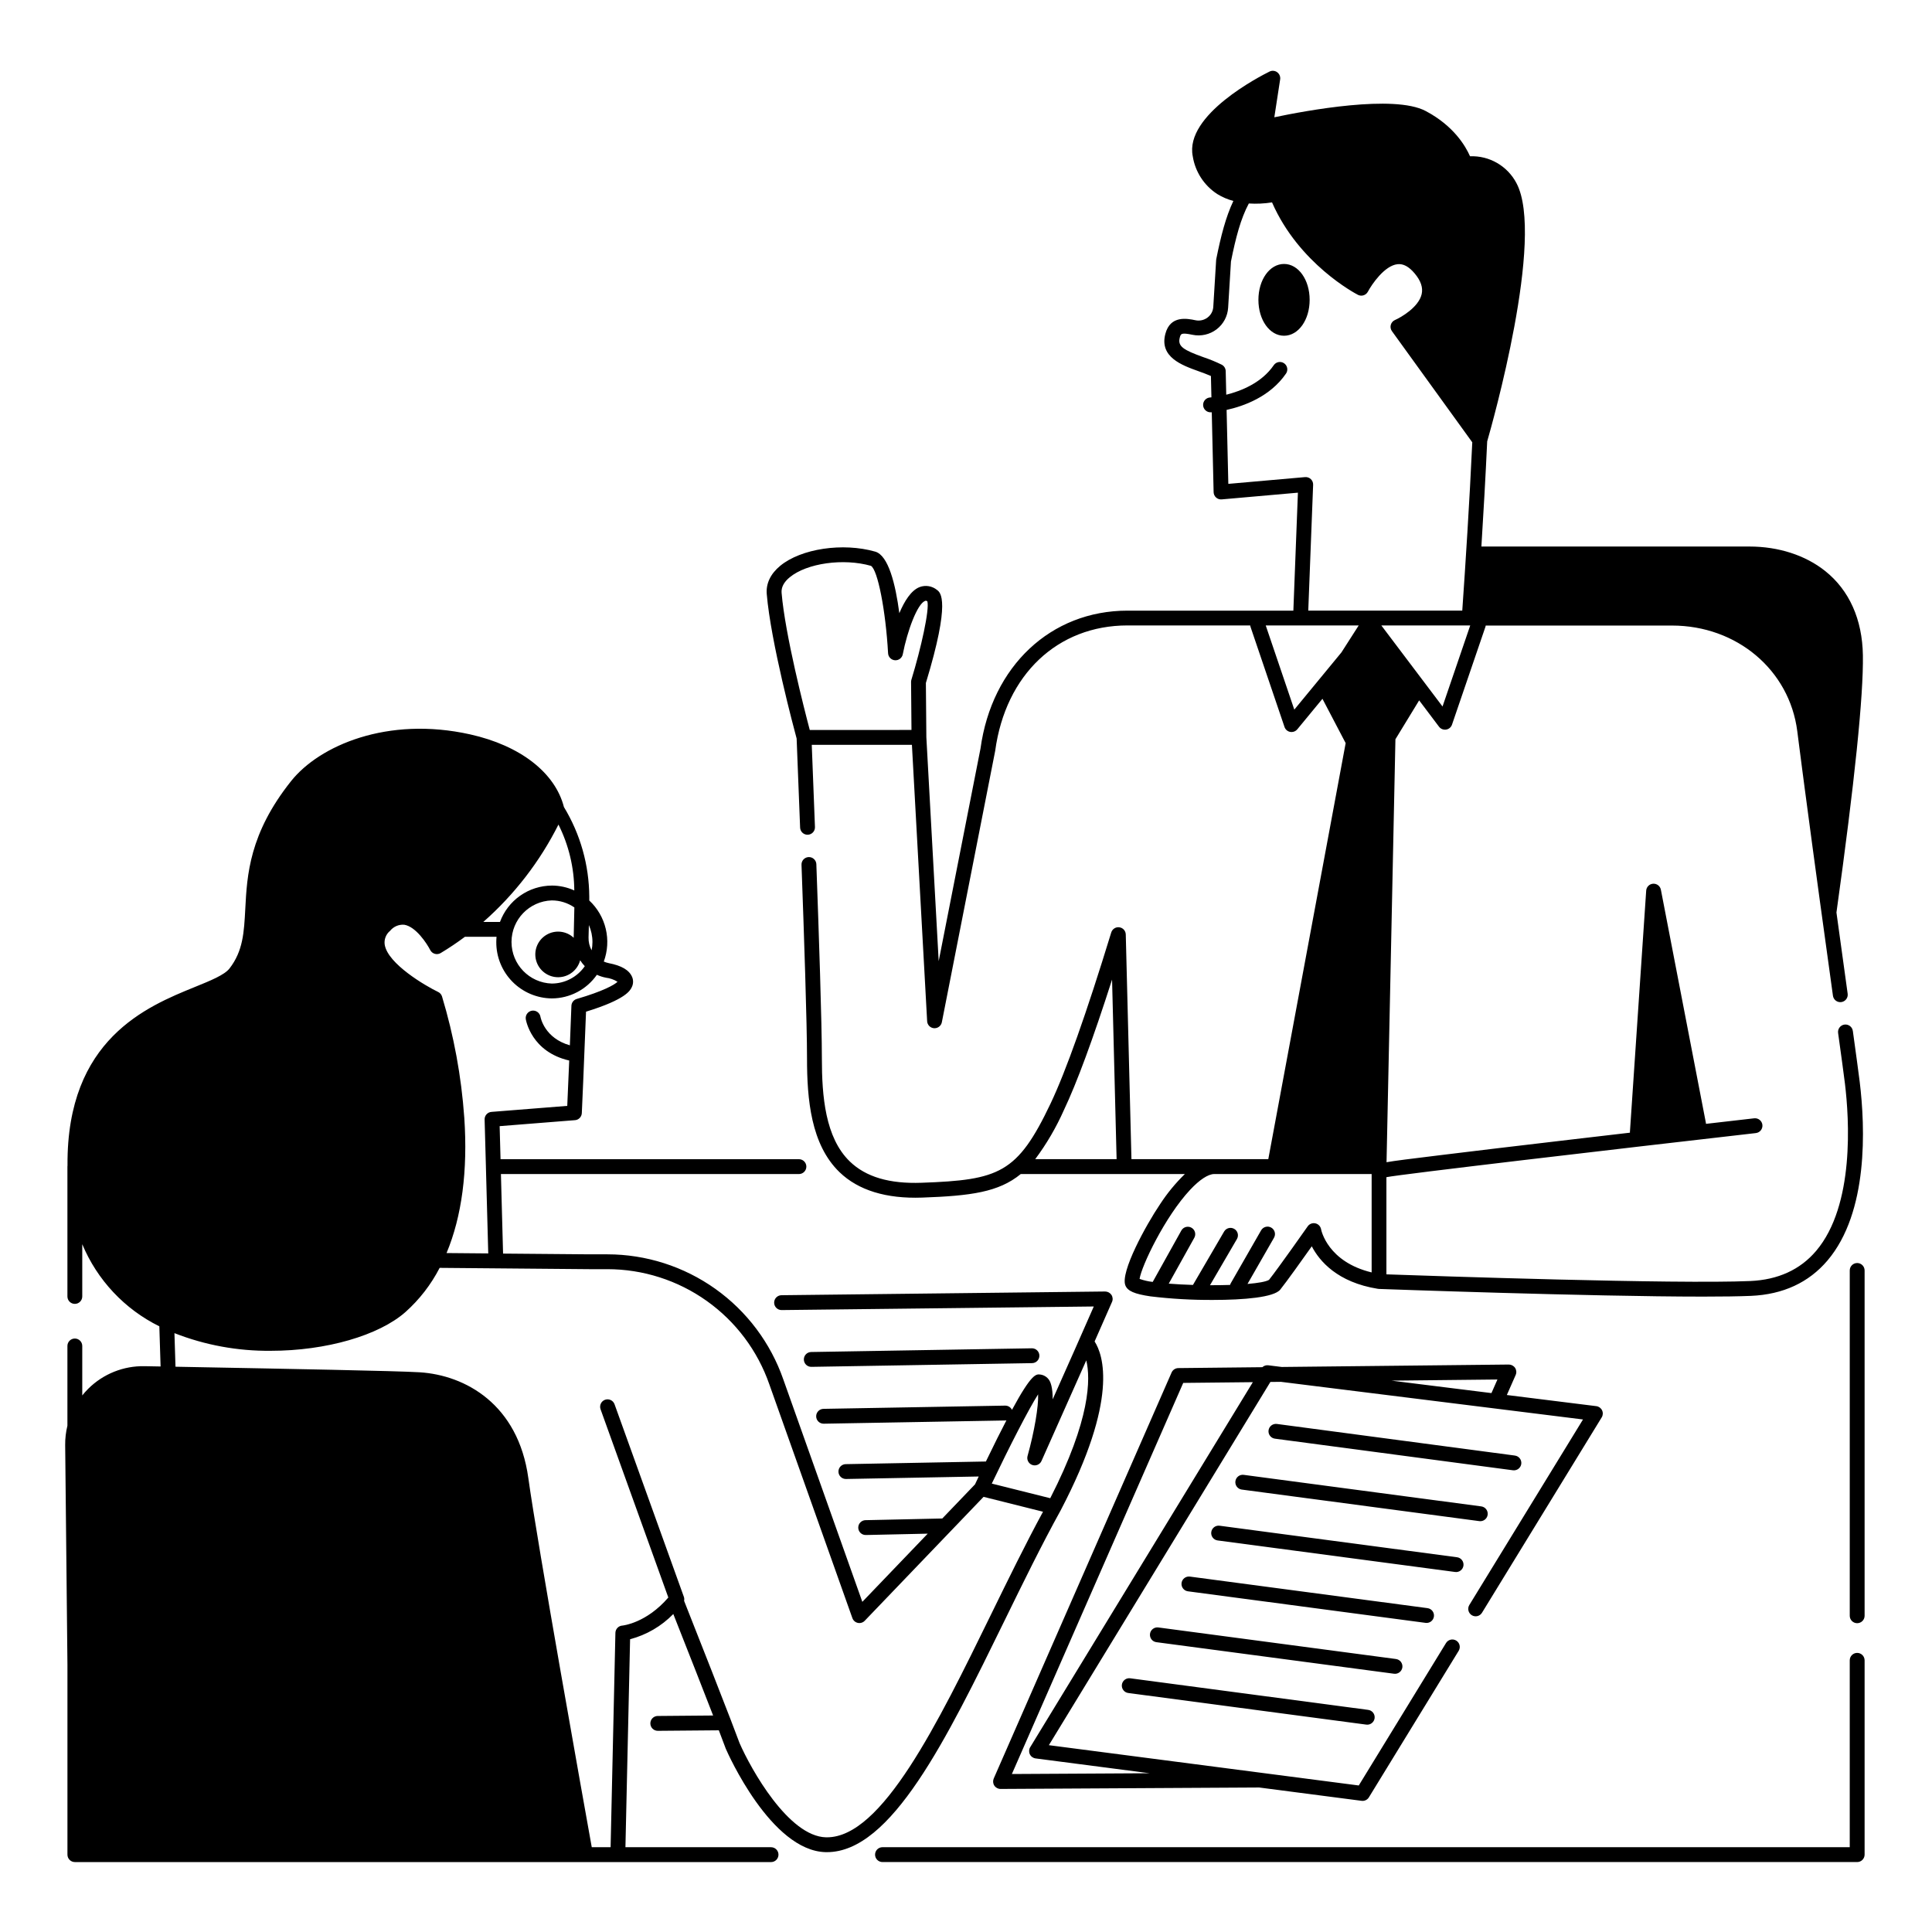 <?xml version="1.0" encoding="UTF-8"?>
<!-- Uploaded to: ICON Repo, www.svgrepo.com, Generator: ICON Repo Mixer Tools -->
<svg fill="#000000" width="800px" height="800px" version="1.1" viewBox="144 144 512 512" xmlns="http://www.w3.org/2000/svg">
 <path d="m163.84 637.47h184.5c1.086 0 1.965-0.883 1.965-1.969s-0.879-1.969-1.965-1.969h-38.594l1.234-55.121h0.004c4.348-1.148 8.309-3.457 11.449-6.68 4.527 11.453 8.051 20.441 10.551 26.895l-14.672 0.125-0.004-0.004c-1.086 0.008-1.965 0.891-1.957 1.977 0.004 1.09 0.887 1.965 1.977 1.961h0.016l16.152-0.137c0.75 1.957 1.363 3.586 1.832 4.848 0.016 0.035 0.027 0.07 0.043 0.102 0.48 1.102 11.941 27.004 26.438 27.34h0.34c17.059 0 31.637-29.816 47.066-61.359 4.852-9.918 9.867-20.172 14.859-29.199 0-0.008 0.008-0.02 0.012-0.027l0.012-0.016c15.43-29.492 11.246-41.242 8.984-44.738l4.617-10.484-0.004 0.012c0.27-0.613 0.211-1.32-0.156-1.879-0.379-0.551-1-0.879-1.668-0.887l-85.773 0.984h0.004c-1.086 0.012-1.957 0.902-1.945 1.988 0.012 1.09 0.902 1.961 1.988 1.949l82.719-0.949-5.019 11.395-5.875 13.207c0.023-3.242-0.602-4.606-0.934-5.098-0.535-0.824-1.41-1.363-2.387-1.477-1.082-0.121-2.262-0.25-7.465 9.367-0.324-0.684-1.012-1.121-1.77-1.125h-0.035l-48.129 0.855h-0.004c-1.086 0.012-1.961 0.898-1.953 1.988 0.012 1.086 0.898 1.957 1.988 1.949h0.035l48.133-0.855h-0.004c0.09-0.008 0.18-0.016 0.266-0.031-1.508 2.894-3.305 6.488-5.438 10.906l-37.125 0.699v-0.004c-1.09 0.012-1.961 0.898-1.949 1.988 0.008 1.086 0.898 1.957 1.984 1.949h0.039l35.148-0.66c-0.324 0.68-0.652 1.375-0.984 2.086l-8.672 9.043-20.32 0.445v-0.004c-1.086 0.012-1.961 0.902-1.949 1.992 0.012 1.086 0.902 1.957 1.992 1.945h0.043l16.375-0.359-17.328 18.07-20.941-58.934c-3.371-9.68-9.668-18.074-18.023-24.016-8.355-5.941-18.352-9.137-28.605-9.145h-4.785l-22.855-0.195-0.57-21.078h78.973c1.086 0 1.969-0.883 1.969-1.969 0-1.086-0.883-1.969-1.969-1.969h-79.074l-0.238-8.758 19.965-1.586v0.004c0.988-0.078 1.766-0.879 1.812-1.871 0.008-0.133 0.594-13.051 1.117-26.883 10.578-3.258 11.695-5.602 12.129-6.508 0.414-0.836 0.449-1.809 0.094-2.672-0.762-1.828-2.793-3.031-6.211-3.684v-0.004c-0.449-0.09-0.887-0.23-1.305-0.414 1.023-2.777 1.207-5.793 0.52-8.672-0.684-2.879-2.203-5.492-4.367-7.508v-1.008 0.004c-0.047-8.387-2.367-16.602-6.719-23.77-2.328-9.105-11.578-16.293-24.848-19.25-21.922-4.887-39.961 2.984-47.441 12.363-11.113 13.934-11.688 24.973-12.152 33.852-0.328 6.254-0.59 11.195-4.188 15.828-1.328 1.707-4.969 3.191-9.184 4.902-12.695 5.164-33.941 13.809-33.742 47.164v0.18c-0.012 0.086-0.023 0.172-0.023 0.262v34.402c0 1.086 0.879 1.969 1.965 1.969 1.09 0 1.969-0.883 1.969-1.969v-13.848c3.957 9.484 11.211 17.215 20.426 21.766l0.332 10.641-4.231-0.078c-5.59-0.113-10.98 2.043-14.945 5.984-0.559 0.559-1.086 1.148-1.582 1.77v-13.113c0-1.086-0.879-1.969-1.969-1.969-1.086 0-1.965 0.883-1.965 1.969v21.133c-0.41 1.672-0.609 3.387-0.594 5.106l0.602 58.316v50.25c0 0.523 0.207 1.023 0.574 1.391 0.371 0.371 0.871 0.578 1.391 0.578zm255.27-123.96c0.137 3.106-0.965 9.793-2.797 16.336v-0.004c-0.277 0.996 0.258 2.031 1.227 2.383 0.969 0.348 2.047-0.109 2.465-1.051l11.871-26.668c1.16 4.828 1.156 15.609-9.551 36.535l-15.492-3.875c4.641-9.715 9.762-19.727 12.277-23.656zm-114.53-110.41c1.09 0.129 2.141 0.5 3.07 1.082-0.844 0.82-3.809 2.5-10.812 4.551-0.812 0.238-1.379 0.969-1.41 1.816-0.137 3.594-0.273 7.152-0.41 10.473-6.684-1.895-7.746-7.305-7.797-7.582v-0.004c-0.191-1.055-1.195-1.766-2.258-1.594-1.059 0.176-1.785 1.168-1.629 2.231 0.059 0.367 1.516 8.688 11.512 10.977-0.223 5.359-0.418 9.734-0.52 12.02l-20.094 1.594h0.004c-1.043 0.082-1.84 0.969-1.812 2.016l0.344 12.449v0.027 0.047l0.621 22.965-11.051-0.098c4.043-9.672 5.66-21.781 4.699-35.93l-0.004 0.004c-0.77-10.887-2.75-21.648-5.902-32.098-0.164-0.512-0.531-0.93-1.016-1.164-3.402-1.637-13.301-7.441-14.156-12.488h-0.004c-0.223-1.41 0.324-2.832 1.434-3.731 0.906-1.121 2.305-1.715 3.738-1.598 3.086 0.492 6.023 5.008 6.887 6.707h0.004c0.246 0.488 0.684 0.852 1.211 1 0.523 0.152 1.086 0.078 1.555-0.203 2.211-1.328 4.356-2.766 6.422-4.309h8.379c-0.039 0.453-0.066 0.91-0.066 1.371-0.027 3.934 1.504 7.715 4.262 10.52 2.758 2.805 6.516 4.398 10.449 4.438 4.766-0.016 9.227-2.352 11.949-6.262 0.766 0.352 1.574 0.613 2.402 0.77zm-8.543-10.582c-1.984-1.855-4.965-2.16-7.285-0.742-2.316 1.418-3.406 4.207-2.656 6.82 0.75 2.613 3.152 4.406 5.871 4.379 2.719-0.027 5.082-1.863 5.781-4.492 0.359 0.559 0.77 1.082 1.227 1.566-1.988 2.871-5.254 4.59-8.746 4.602-5.949-0.184-10.676-5.062-10.676-11.016 0-5.949 4.727-10.828 10.676-11.016 2.137 0 4.223 0.648 5.981 1.859-0.031 2.066-0.086 4.625-0.176 7.852 0 0.059 0.004 0.121 0.004 0.184zm4.969 1.117c0 0.742-0.074 1.48-0.219 2.211-0.566-1.047-0.848-2.223-0.816-3.414 0.031-1.18 0.059-2.281 0.086-3.297h-0.004c0.629 1.418 0.953 2.949 0.953 4.5zm-10.777-14.949c-2.996 0.02-5.918 0.949-8.375 2.676-2.453 1.723-4.324 4.152-5.359 6.969h-4.422c8.238-7.246 15.004-16.008 19.926-25.812 2.719 5.422 4.152 11.398 4.195 17.461-1.871-0.852-3.906-1.293-5.965-1.297zm-100 118.61c8.129 3.184 16.789 4.769 25.516 4.68 14.688 0 28.668-4.059 35.715-10.281 3.707-3.312 6.773-7.281 9.051-11.699l39.656 0.348h4.801c9.438 0.004 18.641 2.945 26.328 8.418 7.691 5.469 13.488 13.199 16.586 22.113l22.008 61.941c0.23 0.645 0.773 1.121 1.441 1.266 0.668 0.145 1.363-0.07 1.832-0.562l22.809-23.785 0.043-0.043 8.641-9.012 15.754 3.945c-4.633 8.539-9.25 17.98-13.727 27.133-14.223 29.086-28.93 59.152-43.531 59.152h-0.246c-9.93-0.23-19.871-18.023-22.898-24.93-0.562-1.523-1.336-3.555-2.301-6.062-0.02-0.059-0.039-0.117-0.066-0.172-2.656-6.902-6.789-17.449-12.348-31.504v-0.004c0.078-0.359 0.055-0.734-0.07-1.082l-18.363-51.016c-0.367-1.02-1.496-1.551-2.519-1.184-1.02 0.367-1.551 1.496-1.184 2.519l17.957 49.883c-5.793 6.742-11.965 7.422-12.219 7.445v-0.004c-1.004 0.086-1.781 0.914-1.805 1.918l-1.273 56.809h-4.996c-2.059-11.48-14.418-80.504-16.809-97.836-2.688-19.5-16.645-27.258-28.809-28.02-5.902-0.371-35.77-0.926-59.77-1.379l-4.926-0.094zm447.91 86.707v51.492c0 0.523-0.211 1.023-0.578 1.391-0.367 0.371-0.871 0.578-1.391 0.578h-258.3c-1.086 0-1.969-0.883-1.969-1.969s0.883-1.969 1.969-1.969h256.33v-49.523c0-1.086 0.883-1.969 1.969-1.969 1.086 0 1.969 0.883 1.969 1.969zm0-103.32v91.512c0 1.086-0.883 1.969-1.969 1.969-1.086 0-1.969-0.883-1.969-1.969v-91.512c0-1.086 0.883-1.969 1.969-1.969 1.086 0 1.969 0.883 1.969 1.969zm-147.07-257.22c0 5.332-2.984 9.512-6.789 9.512-3.809 0-6.789-4.18-6.789-9.512s2.984-9.512 6.789-9.512c3.805 0 6.789 4.18 6.789 9.512zm-8.594-60.32c-0.594-0.434-1.379-0.504-2.035-0.18-2.312 1.141-22.547 11.457-20.352 22.434v0.004c0.645 4.113 3.008 7.762 6.504 10.027 1.32 0.812 2.758 1.43 4.262 1.824-2.008 4.238-3.32 9.348-4.527 15.395-0.02 0.086-0.031 0.176-0.035 0.266l-0.758 12.391c-0.059 1.121-0.613 2.16-1.508 2.836-0.914 0.699-2.09 0.965-3.215 0.727-2.168-0.449-6.68-1.379-7.981 3.621-1.617 6.148 4.394 8.309 8.781 9.883 1.121 0.402 2.262 0.816 3.297 1.27l0.133 5.66c-0.176 0.02-0.281 0.027-0.297 0.027h0.004c-1.09 0.035-1.941 0.941-1.91 2.027 0.035 1.09 0.941 1.941 2.027 1.91h0.121l0.145-0.012 0.492 21.176c0.012 0.547 0.25 1.059 0.656 1.422s0.941 0.543 1.484 0.492l20.199-1.781-1.207 31.262h-43.949c-20.309 0-35.965 14.691-38.965 36.562l-11.078 56.328-3.269-59.363-0.125-14.355c6.66-21.875 3.875-23.965 2.953-24.656l0.004 0.004c-1.289-1.059-3.043-1.352-4.609-0.77-2.269 0.875-4.055 3.754-5.383 6.926-1.012-7.707-2.894-15.316-6.394-16.316-8.57-2.449-19.621-0.805-25.156 3.746-2.578 2.117-3.82 4.711-3.586 7.496 1.059 12.684 7.215 35.691 7.918 38.293 0.062 1.543 0.453 11.188 0.922 23.598 0.039 1.086 0.953 1.934 2.039 1.895 1.086-0.043 1.938-0.957 1.895-2.043-0.375-9.957-0.699-18.137-0.848-21.785h26.543l4.035 73.246c0.055 0.992 0.84 1.789 1.828 1.855h0.141c0.938 0 1.746-0.664 1.93-1.59l14.117-71.824c0.008-0.039 0.016-0.074 0.02-0.113 2.754-20.18 16.52-33.215 35.078-33.215h32.496c0.016 0.117 0.039 0.234 0.078 0.348l9.02 26.566v0.004c0.23 0.676 0.809 1.172 1.512 1.301 0.117 0.023 0.234 0.031 0.352 0.031 0.59 0 1.145-0.262 1.52-0.715l6.668-8.094 6.152 11.746-20.504 110.26h-36.266l-1.504-59.551c-0.023-0.965-0.746-1.77-1.703-1.898-0.953-0.133-1.863 0.449-2.148 1.375-6.594 21.52-12.012 36.789-16.105 45.391-8.785 18.449-13.578 20.199-34.129 20.934-8.562 0.312-14.789-1.535-19.035-5.633-6.535-6.305-7.414-17.348-7.414-27.316 0-9.336-0.797-33.137-1.465-51.457l0.004-0.004c-0.043-1.09-0.953-1.938-2.043-1.898-1.086 0.039-1.934 0.953-1.895 2.039 0.668 18.289 1.461 42.035 1.461 51.316 0 10.797 1.023 22.82 8.617 30.148 4.984 4.809 12.363 7.074 21.906 6.734 12.855-0.461 20.254-1.426 26.121-6.242h43.484v0.004c-2.469 2.406-4.664 5.074-6.547 7.961-3.785 5.594-10.605 18.062-9.211 21.551 0.59 1.484 2.398 2.273 6.656 2.902h0.004c5.512 0.664 11.062 0.98 16.617 0.945 8.109 0 16.113-0.676 17.766-2.738 1.68-2.098 5.805-7.871 8.355-11.473 2.019 3.879 6.754 9.543 17.516 11.266 0.035 0.008 0.07 0 0.098 0.008 0.031 0.008 0.09 0.016 0.137 0.02 0.652 0.023 56.043 2.035 85.895 2.035 5.137 0 9.523-0.059 12.738-0.195 8.5-0.367 15.324-3.523 20.289-9.375 10.867-12.816 10.012-35.168 8.535-47.352-0.266-2.195-1.031-7.766-1.816-13.461h-0.004c-0.066-0.52-0.336-0.996-0.754-1.316-0.418-0.32-0.949-0.461-1.469-0.391-0.523 0.074-0.996 0.352-1.309 0.773-0.316 0.422-0.449 0.953-0.371 1.473 0.789 5.676 1.547 11.23 1.809 13.395 1.125 9.293 2.637 32.223-7.633 44.332-4.223 4.981-10.098 7.668-17.457 7.988-19.801 0.859-84.492-1.348-96.426-1.77v-25.75c4.062-0.812 60.473-7.402 97.902-11.688l0.008-0.004c1.078-0.121 1.852-1.098 1.73-2.18-0.125-1.078-1.102-1.852-2.18-1.73-0.109 0.012-5.109 0.59-12.77 1.469h-0.004c0-0.082-0.008-0.164-0.02-0.25l-11.926-61.797v0.004c-0.188-0.973-1.066-1.656-2.055-1.594-0.988 0.059-1.777 0.844-1.84 1.832l-4.312 63.949c0 0.066 0.008 0.129 0.008 0.195-5.215 0.605-10.684 1.246-16.148 1.887-14.258 1.672-25.637 3.027-33.816 4.035-8.414 1.031-12.484 1.531-14.543 1.906l2.356-112.09 6.289-10.305 5.269 6.988v-0.004c0.438 0.582 1.164 0.871 1.883 0.758 0.719-0.117 1.316-0.617 1.551-1.309l8.855-25.91c0.039-0.117 0.066-0.234 0.082-0.352h49.367c17.164 0 31.129 11.777 33.199 28 0.168 1.301 0.34 2.637 0.512 3.996 0.031 0.254 0.062 0.5 0.098 0.754 0.152 1.172 0.305 2.352 0.461 3.543 0.066 0.508 0.133 1.016 0.195 1.531 0.098 0.746 0.195 1.492 0.297 2.246 0.152 1.16 0.309 2.34 0.465 3.543l0.043 0.309c2.57 19.461 5.375 39.703 7.379 54.168 0.07 0.52 0.34 0.992 0.758 1.312 0.418 0.316 0.945 0.457 1.465 0.383 0.52-0.07 0.988-0.348 1.305-0.77 0.316-0.418 0.449-0.945 0.371-1.465-0.867-6.258-1.887-13.609-2.969-21.5 4.816-34.52 7.176-57.453 7.008-68.16-0.148-9.52-3.602-17.242-9.984-22.336-5.254-4.191-12.387-6.496-20.082-6.496h-71.035c0.555-8.855 1.105-18.539 1.535-27.863 1.238-4.289 15.379-54.152 7.75-68.449-2.387-4.543-7.172-7.309-12.301-7.113-1.16-2.656-4.309-8.074-11.773-12.004-8.402-4.422-31.629-0.109-40.086 1.672l1.543-10.043c0.109-0.723-0.191-1.449-0.777-1.883zm-123.88 174.31c-1.453-5.504-6.547-25.34-7.465-36.348-0.121-1.461 0.605-2.856 2.164-4.129 4.562-3.75 14.242-5.094 21.516-3.023 1.789 1.039 3.91 11.863 4.539 23.168 0.055 0.992 0.84 1.785 1.832 1.855 0.992 0.066 1.879-0.617 2.066-1.594 1.195-6.188 3.848-13.344 5.902-14.133 0.098-0.039 0.266-0.105 0.609 0.098 0.602 2.223-1.656 12.379-4.231 20.793-0.059 0.191-0.09 0.391-0.086 0.59l0.109 12.715zm132.79-66.477-0.004-0.004c-0.406-0.391-0.965-0.586-1.527-0.535l-20.336 1.793-0.457-19.598c4.453-0.977 11.504-3.453 15.742-9.629v0.004c0.617-0.898 0.387-2.121-0.508-2.738-0.898-0.613-2.125-0.387-2.738 0.512-3.246 4.734-8.766 6.871-12.59 7.82l-0.145-6.258v-0.004c-0.02-0.715-0.422-1.367-1.059-1.695-1.559-0.766-3.168-1.426-4.816-1.977-5.34-1.918-6.906-2.883-6.301-5.184 0.27-1.039 0.359-1.387 3.375-0.762h-0.004c2.242 0.465 4.578-0.066 6.398-1.453 1.801-1.375 2.914-3.465 3.051-5.727l0.75-12.254c1.258-6.273 2.578-11.344 4.731-15.363 2.055 0.133 4.117 0.035 6.152-0.289 7.102 16.266 22.102 24.156 22.754 24.492v0.004c0.961 0.492 2.137 0.125 2.644-0.828 1.012-1.902 4.398-6.922 7.863-7.289 1.531-0.168 3.012 0.633 4.527 2.434 1.656 1.969 2.262 3.777 1.859 5.523-0.789 3.406-5.367 6.09-7.062 6.832-0.547 0.238-0.953 0.711-1.113 1.285-0.156 0.574-0.043 1.188 0.305 1.672l21.289 29.457c-0.73 15.824-1.82 32.637-2.652 44.598h-40.812l1.289-33.34c0.023-0.566-0.199-1.113-0.609-1.504zm-4.383 61.082-7.57-22.305h24.633l-4.574 7.144zm-68.66 119.13c3.008-4.035 5.555-8.395 7.598-12.996 3.41-7.16 7.691-18.77 12.766-34.594l1.203 47.59zm75.758 18.582c-0.145-0.777-0.738-1.398-1.512-1.57s-1.574 0.137-2.031 0.785c-0.078 0.113-7.773 11.062-10.258 14.191-0.805 0.492-2.91 0.848-5.699 1.082l7.023-12.246h-0.004c0.543-0.941 0.215-2.144-0.727-2.684-0.941-0.543-2.144-0.215-2.688 0.727l-8.07 14.07h0.004c-0.07 0.125-0.129 0.258-0.172 0.395-1.695 0.055-3.484 0.082-5.305 0.074l7.148-12.258c0.531-0.938 0.211-2.129-0.723-2.668-0.93-0.543-2.121-0.238-2.676 0.684l-8.266 14.168c-2.254-0.07-4.441-0.184-6.418-0.34l6.766-12.145v0.004c0.258-0.457 0.324-0.996 0.184-1.504-0.141-0.504-0.48-0.934-0.938-1.188-0.457-0.258-1-0.316-1.504-0.172-0.504 0.145-0.93 0.484-1.18 0.945l-7.578 13.602c-1.188-0.133-2.356-0.402-3.481-0.801 0.516-3.43 6.727-16.484 13.402-23.617 2.5-2.672 4.762-4.152 6.375-4.176h41.723v26.074c-11.586-2.793-13.332-11.074-13.398-11.434zm32.184-138.54-16.219-21.484h23.559zm-167.27 175c-0.523 0.004-1.027-0.199-1.398-0.562-0.371-0.367-0.582-0.867-0.586-1.387-0.012-1.09 0.863-1.977 1.949-1.984l58.449-0.984h0.035c1.086-0.012 1.977 0.863 1.984 1.949 0.008 1.09-0.863 1.977-1.953 1.984l-58.449 0.984zm175.02 65.816c0.445 0.273 0.98 0.359 1.488 0.238 0.508-0.125 0.945-0.441 1.219-0.887l31.723-51.773c0.352-0.57 0.387-1.277 0.094-1.883-0.289-0.602-0.863-1.016-1.527-1.098l-23.703-2.953 2.34-5.312c0.27-0.613 0.211-1.32-0.156-1.879-0.375-0.551-1-0.883-1.664-0.883l-60.172 0.645-3.574-0.445c-0.57-0.07-1.145 0.113-1.57 0.504l-22.273 0.238c-0.773 0.008-1.473 0.473-1.781 1.18l-47.133 107.59v0.004c-0.266 0.605-0.207 1.309 0.156 1.863s0.98 0.891 1.645 0.891h0.012l68.523-0.383 27.16 3.531c0.082 0.012 0.168 0.016 0.254 0.016 0.684 0 1.316-0.355 1.672-0.938l23.797-38.836c0.566-0.93 0.277-2.141-0.652-2.707-0.926-0.57-2.137-0.277-2.703 0.648l-23.125 37.75-82.125-10.68 58.703-96.258 2.789-0.031 80.059 9.973-30.125 49.164c-0.273 0.445-0.359 0.984-0.234 1.492 0.121 0.508 0.441 0.945 0.887 1.219zm-117.02 34.977c-0.348 0.57-0.383 1.277-0.094 1.879 0.289 0.598 0.859 1.012 1.523 1.098l30.207 3.93-36.492 0.203 45.41-103.65 18.449-0.195zm123.82-97.441-1.586 3.602-26.492-3.301zm-58.914 15.688h-0.004c-0.527-0.059-1.008-0.324-1.336-0.742-0.328-0.418-0.473-0.949-0.402-1.473 0.07-0.527 0.348-1.004 0.773-1.32 0.426-0.316 0.961-0.449 1.484-0.367l62.977 8.363v0.004c0.527 0.055 1.008 0.32 1.336 0.738s0.473 0.949 0.406 1.477c-0.07 0.523-0.352 1-0.777 1.316-0.426 0.316-0.961 0.449-1.484 0.367zm54.121 21.844-62.977-8.363h-0.004c-1.066-0.152-1.809-1.137-1.668-2.207 0.141-1.07 1.117-1.824 2.188-1.695l62.977 8.363c1.023 0.141 1.766 1.047 1.699 2.082-0.066 1.031-0.922 1.836-1.957 1.836-0.086 0-0.176-0.004-0.262-0.016zm-6.394 13.48-62.977-8.363h-0.004c-1.066-0.152-1.812-1.137-1.672-2.207 0.145-1.066 1.117-1.824 2.188-1.695l62.977 8.363c1.066 0.156 1.812 1.141 1.672 2.207-0.145 1.07-1.117 1.824-2.188 1.695zm-7.871 13.48-62.977-8.363h-0.004c-1.07-0.152-1.812-1.137-1.672-2.207 0.141-1.066 1.117-1.824 2.188-1.695l62.977 8.363v0.004c0.523 0.062 0.996 0.332 1.32 0.746 0.32 0.418 0.465 0.945 0.395 1.465-0.07 0.52-0.344 0.992-0.762 1.309-0.422 0.32-0.949 0.457-1.469 0.379zm-8.363 13.48-62.977-8.363h-0.008c-1.066-0.152-1.809-1.137-1.668-2.207 0.141-1.066 1.117-1.824 2.188-1.695l62.977 8.363v0.004c0.523 0.062 0.996 0.332 1.32 0.746 0.32 0.418 0.461 0.945 0.395 1.465-0.07 0.523-0.344 0.992-0.766 1.312-0.418 0.316-0.945 0.453-1.469 0.375zm-6.863 9.578-0.004 0.004c0.527 0.055 1.008 0.324 1.336 0.738 0.328 0.418 0.473 0.949 0.402 1.477-0.07 0.527-0.348 1-0.773 1.316-0.426 0.32-0.961 0.453-1.484 0.367l-62.977-8.363c-0.527-0.055-1.008-0.324-1.336-0.742-0.328-0.414-0.473-0.945-0.406-1.473 0.07-0.527 0.352-1 0.777-1.32 0.426-0.316 0.961-0.449 1.484-0.363z"/>
</svg>